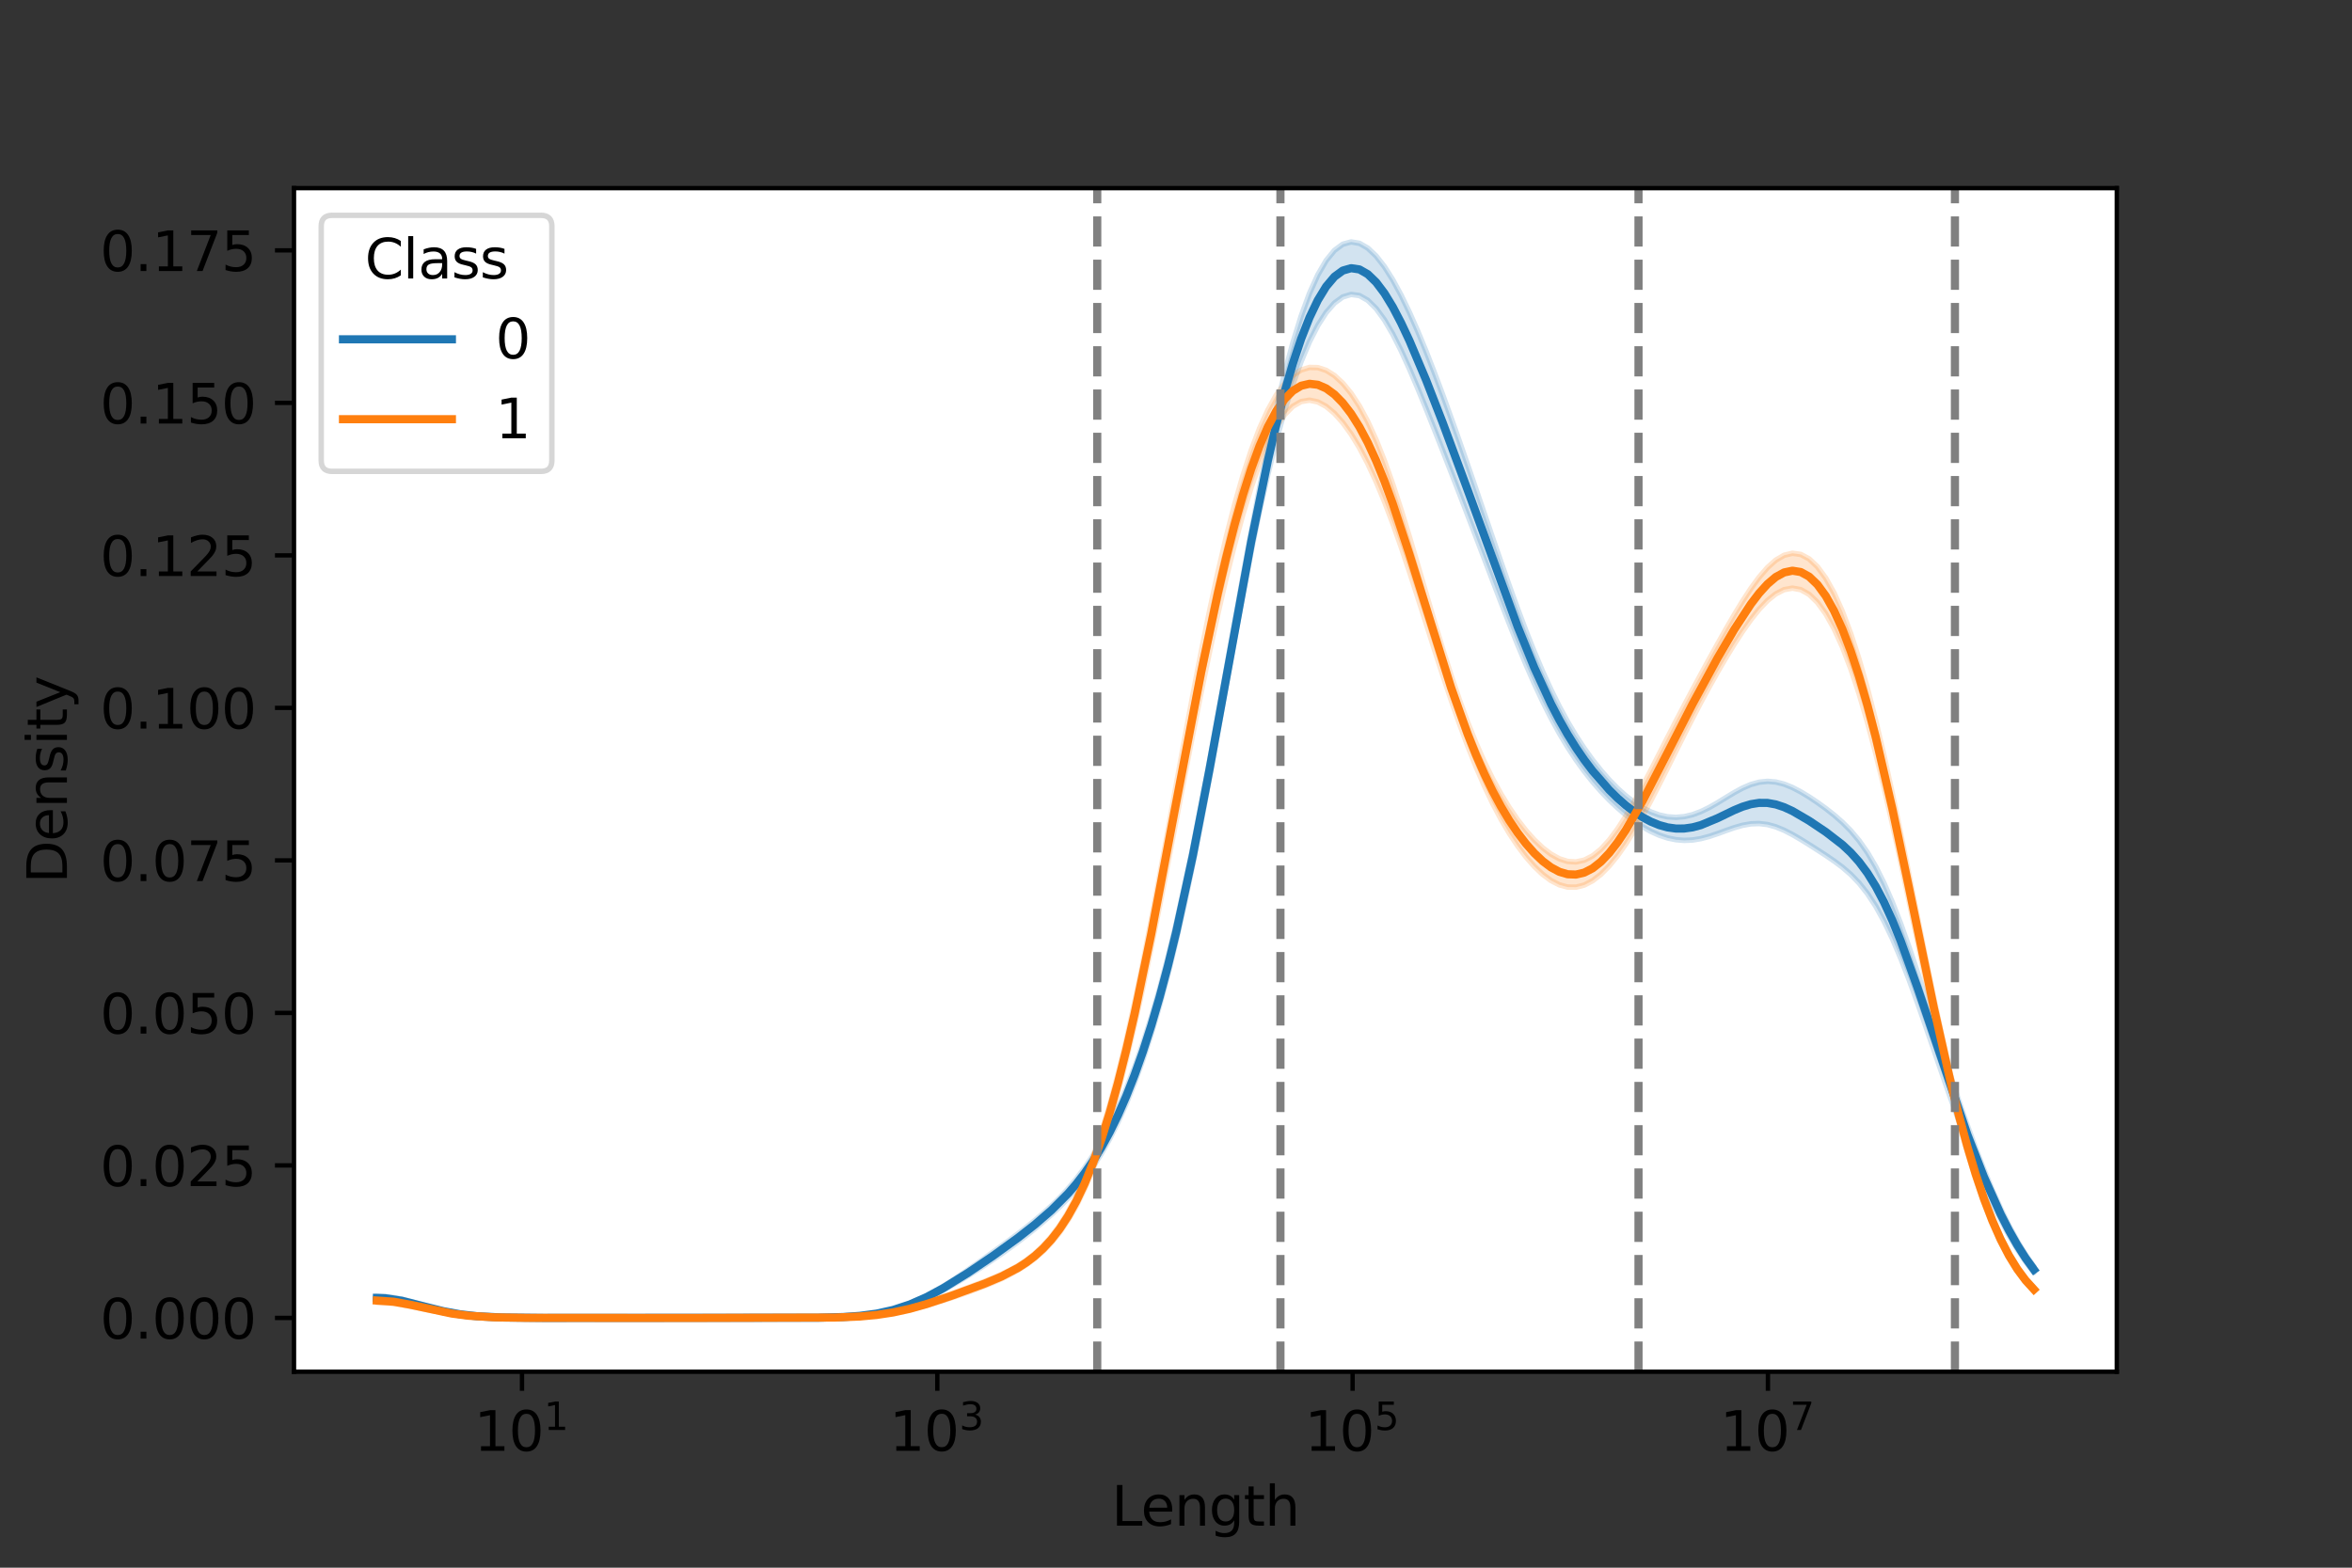 <?xml version="1.0" encoding="utf-8" standalone="no"?>
<!DOCTYPE svg PUBLIC "-//W3C//DTD SVG 1.1//EN"
  "http://www.w3.org/Graphics/SVG/1.1/DTD/svg11.dtd">
<svg xmlns:xlink="http://www.w3.org/1999/xlink" width="432pt" height="288pt" viewBox="0 0 432 288" xmlns="http://www.w3.org/2000/svg" version="1.1">
 <rect x="0" y="0" width="432" height="288" fill="#333333" stroke="none"/>
 <defs>
  <style type="text/css">*{stroke-linejoin: round; stroke-linecap: butt}</style>
 </defs>
 <g id="figure_1">
  <g id="patch_1">
   <path d="M 0 288 
L 432 288 
L 432 0 
L 0 0 
L 0 288 
z
" style="fill: none"/>
  </g>
  <g id="axes_1">
   <g id="patch_2">
    <path d="M 54 252 
L 388.8 252 
L 388.8 34.56 
L 54 34.56 
z
" style="fill: #ffffff"/>
   </g>
   <g id="PolyCollection_1">
    <defs>
     <path id="m20de326172" d="M 69.218 -49.92 
L 69.218 -49.195 
L 70.748 -49.14 
L 72.277 -48.977 
L 73.807 -48.724 
L 75.336 -48.405 
L 76.866 -48.046 
L 78.395 -47.676 
L 79.924 -47.32 
L 81.454 -46.996 
L 82.983 -46.716 
L 84.513 -46.486 
L 86.042 -46.304 
L 87.572 -46.168 
L 89.101 -46.069 
L 90.631 -46.001 
L 92.16 -45.955 
L 93.69 -45.926 
L 95.219 -45.908 
L 96.749 -45.897 
L 98.278 -45.891 
L 99.807 -45.887 
L 101.337 -45.885 
L 102.866 -45.884 
L 104.396 -45.884 
L 105.925 -45.884 
L 107.455 -45.884 
L 108.984 -45.884 
L 110.514 -45.884 
L 112.043 -45.884 
L 113.573 -45.884 
L 115.102 -45.884 
L 116.632 -45.884 
L 118.161 -45.884 
L 119.691 -45.884 
L 121.22 -45.884 
L 122.749 -45.884 
L 124.279 -45.884 
L 125.808 -45.884 
L 127.338 -45.884 
L 128.867 -45.884 
L 130.397 -45.884 
L 131.926 -45.884 
L 133.456 -45.884 
L 134.985 -45.884 
L 136.515 -45.884 
L 138.044 -45.884 
L 139.574 -45.884 
L 141.103 -45.884 
L 142.633 -45.885 
L 144.162 -45.887 
L 145.691 -45.889 
L 147.221 -45.894 
L 148.75 -45.902 
L 150.28 -45.916 
L 151.809 -45.939 
L 153.339 -45.975 
L 154.868 -46.03 
L 156.398 -46.111 
L 157.927 -46.226 
L 159.457 -46.386 
L 160.986 -46.6 
L 162.516 -46.877 
L 164.045 -47.228 
L 165.575 -47.657 
L 167.104 -48.169 
L 168.633 -48.761 
L 170.163 -49.43 
L 171.692 -50.168 
L 173.222 -50.966 
L 174.751 -51.814 
L 176.281 -52.704 
L 177.81 -53.629 
L 179.34 -54.587 
L 180.869 -55.576 
L 182.399 -56.596 
L 183.928 -57.649 
L 185.458 -58.738 
L 186.987 -59.865 
L 188.516 -61.033 
L 190.046 -62.249 
L 191.575 -63.52 
L 193.105 -64.864 
L 194.634 -66.301 
L 196.164 -67.862 
L 197.693 -69.58 
L 199.223 -71.492 
L 200.752 -73.637 
L 202.282 -76.052 
L 203.811 -78.774 
L 205.341 -81.833 
L 206.87 -85.261 
L 208.4 -89.088 
L 209.929 -93.342 
L 211.458 -98.055 
L 212.988 -103.256 
L 214.517 -108.97 
L 216.047 -115.214 
L 217.576 -121.989 
L 219.106 -129.273 
L 220.635 -137.018 
L 222.165 -145.146 
L 223.694 -153.545 
L 225.224 -162.07 
L 226.753 -170.55 
L 228.283 -178.803 
L 229.812 -186.67 
L 231.342 -194.033 
L 232.871 -200.818 
L 234.4 -206.98 
L 235.93 -212.5 
L 237.459 -217.375 
L 238.989 -221.611 
L 240.518 -225.22 
L 242.048 -228.21 
L 243.577 -230.584 
L 245.107 -232.335 
L 246.636 -233.448 
L 248.166 -233.908 
L 249.695 -233.702 
L 251.225 -232.833 
L 252.754 -231.326 
L 254.284 -229.231 
L 255.813 -226.623 
L 257.342 -223.594 
L 258.872 -220.243 
L 260.401 -216.662 
L 261.931 -212.928 
L 263.46 -209.1 
L 264.99 -205.215 
L 266.519 -201.295 
L 268.049 -197.346 
L 269.578 -193.371 
L 271.108 -189.372 
L 272.637 -185.356 
L 274.167 -181.339 
L 275.696 -177.348 
L 277.225 -173.42 
L 278.755 -169.594 
L 280.284 -165.916 
L 281.814 -162.424 
L 283.343 -159.149 
L 284.873 -156.11 
L 286.402 -153.314 
L 287.932 -150.758 
L 289.461 -148.43 
L 290.991 -146.311 
L 292.52 -144.384 
L 294.05 -142.63 
L 295.579 -141.035 
L 297.109 -139.589 
L 298.638 -138.286 
L 300.167 -137.126 
L 301.697 -136.113 
L 303.226 -135.256 
L 304.756 -134.567 
L 306.285 -134.057 
L 307.815 -133.736 
L 309.344 -133.611 
L 310.874 -133.681 
L 312.403 -133.932 
L 313.933 -134.336 
L 315.462 -134.848 
L 316.992 -135.408 
L 318.521 -135.943 
L 320.051 -136.379 
L 321.58 -136.65 
L 323.109 -136.706 
L 324.639 -136.522 
L 326.168 -136.102 
L 327.698 -135.473 
L 329.227 -134.684 
L 330.757 -133.79 
L 332.286 -132.839 
L 333.816 -131.863 
L 335.345 -130.867 
L 336.875 -129.824 
L 338.404 -128.68 
L 339.934 -127.359 
L 341.463 -125.775 
L 342.993 -123.851 
L 344.522 -121.525 
L 346.051 -118.764 
L 347.581 -115.569 
L 349.11 -111.973 
L 350.64 -108.039 
L 352.169 -103.847 
L 353.699 -99.486 
L 355.228 -95.046 
L 356.758 -90.606 
L 358.287 -86.237 
L 359.817 -81.994 
L 361.346 -77.921 
L 362.876 -74.053 
L 364.405 -70.416 
L 365.934 -67.029 
L 367.464 -63.906 
L 368.993 -61.059 
L 370.523 -58.491 
L 372.052 -56.206 
L 373.582 -54.203 
L 373.582 -55.307 
L 373.582 -55.307 
L 372.052 -57.523 
L 370.523 -60.044 
L 368.993 -62.868 
L 367.464 -65.992 
L 365.934 -69.407 
L 364.405 -73.1 
L 362.876 -77.056 
L 361.346 -81.256 
L 359.817 -85.674 
L 358.287 -90.277 
L 356.758 -95.021 
L 355.228 -99.845 
L 353.699 -104.675 
L 352.169 -109.423 
L 350.64 -113.991 
L 349.11 -118.286 
L 347.581 -122.221 
L 346.051 -125.733 
L 344.522 -128.789 
L 342.993 -131.39 
L 341.463 -133.571 
L 339.934 -135.393 
L 338.404 -136.934 
L 336.875 -138.271 
L 335.345 -139.471 
L 333.816 -140.575 
L 332.286 -141.6 
L 330.757 -142.53 
L 329.227 -143.328 
L 327.698 -143.947 
L 326.168 -144.337 
L 324.639 -144.461 
L 323.109 -144.303 
L 321.58 -143.876 
L 320.051 -143.217 
L 318.521 -142.388 
L 316.992 -141.464 
L 315.462 -140.526 
L 313.933 -139.651 
L 312.403 -138.903 
L 310.874 -138.332 
L 309.344 -137.972 
L 307.815 -137.841 
L 306.285 -137.943 
L 304.756 -138.278 
L 303.226 -138.838 
L 301.697 -139.614 
L 300.167 -140.597 
L 298.638 -141.779 
L 297.109 -143.152 
L 295.579 -144.709 
L 294.05 -146.449 
L 292.52 -148.374 
L 290.991 -150.496 
L 289.461 -152.829 
L 287.932 -155.392 
L 286.402 -158.206 
L 284.873 -161.283 
L 283.343 -164.627 
L 281.814 -168.231 
L 280.284 -172.077 
L 278.755 -176.132 
L 277.225 -180.357 
L 275.696 -184.71 
L 274.167 -189.144 
L 272.637 -193.617 
L 271.108 -198.093 
L 269.578 -202.541 
L 268.049 -206.933 
L 266.519 -211.246 
L 264.99 -215.456 
L 263.46 -219.534 
L 261.931 -223.447 
L 260.401 -227.156 
L 258.872 -230.617 
L 257.342 -233.781 
L 255.813 -236.597 
L 254.284 -239.012 
L 252.754 -240.973 
L 251.225 -242.422 
L 249.695 -243.302 
L 248.166 -243.556 
L 246.636 -243.138 
L 245.107 -242.007 
L 243.577 -240.135 
L 242.048 -237.504 
L 240.518 -234.102 
L 238.989 -229.929 
L 237.459 -224.991 
L 235.93 -219.311 
L 234.4 -212.929 
L 232.871 -205.911 
L 231.342 -198.348 
L 229.812 -190.355 
L 228.283 -182.065 
L 226.753 -173.605 
L 225.224 -165.087 
L 223.694 -156.612 
L 222.165 -148.286 
L 220.635 -140.217 
L 219.106 -132.502 
L 217.576 -125.223 
L 216.047 -118.431 
L 214.517 -112.153 
L 212.988 -106.39 
L 211.458 -101.123 
L 209.929 -96.323 
L 208.4 -91.96 
L 206.87 -88.003 
L 205.341 -84.427 
L 203.811 -81.208 
L 202.282 -78.325 
L 200.752 -75.753 
L 199.223 -73.464 
L 197.693 -71.425 
L 196.164 -69.6 
L 194.634 -67.954 
L 193.105 -66.453 
L 191.575 -65.066 
L 190.046 -63.769 
L 188.516 -62.539 
L 186.987 -61.358 
L 185.458 -60.212 
L 183.928 -59.088 
L 182.399 -57.978 
L 180.869 -56.88 
L 179.34 -55.793 
L 177.81 -54.722 
L 176.281 -53.675 
L 174.751 -52.663 
L 173.222 -51.698 
L 171.692 -50.792 
L 170.163 -49.958 
L 168.633 -49.204 
L 167.104 -48.536 
L 165.575 -47.958 
L 164.045 -47.469 
L 162.516 -47.066 
L 160.986 -46.744 
L 159.457 -46.493 
L 157.927 -46.304 
L 156.398 -46.165 
L 154.868 -46.067 
L 153.339 -45.999 
L 151.809 -45.954 
L 150.28 -45.926 
L 148.75 -45.908 
L 147.221 -45.897 
L 145.691 -45.891 
L 144.162 -45.887 
L 142.633 -45.886 
L 141.103 -45.885 
L 139.574 -45.884 
L 138.044 -45.884 
L 136.515 -45.884 
L 134.985 -45.884 
L 133.456 -45.884 
L 131.926 -45.884 
L 130.397 -45.884 
L 128.867 -45.884 
L 127.338 -45.884 
L 125.808 -45.884 
L 124.279 -45.884 
L 122.749 -45.884 
L 121.22 -45.884 
L 119.691 -45.884 
L 118.161 -45.884 
L 116.632 -45.884 
L 115.102 -45.884 
L 113.573 -45.884 
L 112.043 -45.884 
L 110.514 -45.884 
L 108.984 -45.884 
L 107.455 -45.884 
L 105.925 -45.884 
L 104.396 -45.884 
L 102.866 -45.885 
L 101.337 -45.886 
L 99.807 -45.888 
L 98.278 -45.892 
L 96.749 -45.9 
L 95.219 -45.913 
L 93.69 -45.935 
L 92.16 -45.971 
L 90.631 -46.026 
L 89.101 -46.11 
L 87.572 -46.23 
L 86.042 -46.396 
L 84.513 -46.617 
L 82.983 -46.898 
L 81.454 -47.239 
L 79.924 -47.634 
L 78.395 -48.068 
L 76.866 -48.519 
L 75.336 -48.956 
L 73.807 -49.346 
L 72.277 -49.654 
L 70.748 -49.852 
L 69.218 -49.92 
z
" style="stroke: #1f77b4; stroke-opacity: 0.2"/>
    </defs>
    <g clip-path="url(#p9c1ae825ca)">
     <use xlink:href="#m20de326172" x="0" y="288" style="fill: #1f77b4; fill-opacity: 0.2; stroke: #1f77b4; stroke-opacity: 0.2"/>
    </g>
   </g>
   <g id="PolyCollection_2">
    <defs>
     <path id="m54b05ccab4" d="M 69.218 -49.453 
L 69.218 -48.7 
L 70.748 -48.652 
L 72.277 -48.514 
L 73.807 -48.299 
L 75.336 -48.027 
L 76.866 -47.722 
L 78.395 -47.408 
L 79.924 -47.105 
L 81.454 -46.829 
L 82.983 -46.591 
L 84.513 -46.395 
L 86.042 -46.241 
L 87.572 -46.125 
L 89.101 -46.041 
L 90.631 -45.983 
L 92.16 -45.944 
L 93.69 -45.919 
L 95.219 -45.904 
L 96.749 -45.895 
L 98.278 -45.89 
L 99.807 -45.887 
L 101.337 -45.885 
L 102.866 -45.884 
L 104.396 -45.884 
L 105.925 -45.884 
L 107.455 -45.884 
L 108.984 -45.884 
L 110.514 -45.884 
L 112.043 -45.884 
L 113.573 -45.884 
L 115.102 -45.884 
L 116.632 -45.884 
L 118.161 -45.884 
L 119.691 -45.884 
L 121.22 -45.884 
L 122.749 -45.884 
L 124.279 -45.884 
L 125.808 -45.884 
L 127.338 -45.884 
L 128.867 -45.884 
L 130.397 -45.884 
L 131.926 -45.884 
L 133.456 -45.884 
L 134.985 -45.884 
L 136.515 -45.884 
L 138.044 -45.884 
L 139.574 -45.884 
L 141.103 -45.884 
L 142.633 -45.885 
L 144.162 -45.886 
L 145.691 -45.887 
L 147.221 -45.89 
L 148.75 -45.896 
L 150.28 -45.905 
L 151.809 -45.921 
L 153.339 -45.945 
L 154.868 -45.982 
L 156.398 -46.036 
L 157.927 -46.114 
L 159.457 -46.221 
L 160.986 -46.364 
L 162.516 -46.548 
L 164.045 -46.778 
L 165.575 -47.056 
L 167.104 -47.383 
L 168.633 -47.754 
L 170.163 -48.165 
L 171.692 -48.611 
L 173.222 -49.084 
L 174.751 -49.578 
L 176.281 -50.091 
L 177.81 -50.621 
L 179.34 -51.174 
L 180.869 -51.757 
L 182.399 -52.382 
L 183.928 -53.063 
L 185.458 -53.819 
L 186.987 -54.672 
L 188.516 -55.648 
L 190.046 -56.779 
L 191.575 -58.108 
L 193.105 -59.684 
L 194.634 -61.562 
L 196.164 -63.798 
L 197.693 -66.447 
L 199.223 -69.562 
L 200.752 -73.189 
L 202.282 -77.364 
L 203.811 -82.109 
L 205.341 -87.432 
L 206.87 -93.322 
L 208.4 -99.746 
L 209.929 -106.653 
L 211.458 -113.97 
L 212.988 -121.608 
L 214.517 -129.466 
L 216.047 -137.434 
L 217.576 -145.402 
L 219.106 -153.262 
L 220.635 -160.918 
L 222.165 -168.282 
L 223.694 -175.281 
L 225.224 -181.854 
L 226.753 -187.945 
L 228.283 -193.505 
L 229.812 -198.487 
L 231.342 -202.846 
L 232.871 -206.538 
L 234.4 -209.529 
L 235.93 -211.801 
L 237.459 -213.358 
L 238.989 -214.235 
L 240.518 -214.483 
L 242.048 -214.167 
L 243.577 -213.344 
L 245.107 -212.064 
L 246.636 -210.359 
L 248.166 -208.249 
L 249.695 -205.741 
L 251.225 -202.838 
L 252.754 -199.547 
L 254.284 -195.882 
L 255.813 -191.871 
L 257.342 -187.56 
L 258.872 -183.01 
L 260.401 -178.296 
L 261.931 -173.503 
L 263.46 -168.713 
L 264.99 -164.004 
L 266.519 -159.443 
L 268.049 -155.085 
L 269.578 -150.975 
L 271.108 -147.145 
L 272.637 -143.619 
L 274.167 -140.408 
L 275.696 -137.508 
L 277.225 -134.911 
L 278.755 -132.603 
L 280.284 -130.575 
L 281.814 -128.828 
L 283.343 -127.375 
L 284.873 -126.239 
L 286.402 -125.448 
L 287.932 -125.033 
L 289.461 -125.016 
L 290.991 -125.407 
L 292.52 -126.203 
L 294.05 -127.389 
L 295.579 -128.938 
L 297.109 -130.822 
L 298.638 -133.004 
L 300.167 -135.448 
L 301.697 -138.111 
L 303.226 -140.948 
L 304.756 -143.91 
L 306.285 -146.947 
L 307.815 -150.013 
L 309.344 -153.062 
L 310.874 -156.06 
L 312.403 -158.982 
L 313.933 -161.811 
L 315.462 -164.538 
L 316.992 -167.157 
L 318.521 -169.652 
L 320.051 -172 
L 321.58 -174.159 
L 323.109 -176.072 
L 324.639 -177.676 
L 326.168 -178.9 
L 327.698 -179.679 
L 329.227 -179.953 
L 330.757 -179.675 
L 332.286 -178.81 
L 333.816 -177.335 
L 335.345 -175.236 
L 336.875 -172.507 
L 338.404 -169.148 
L 339.934 -165.162 
L 341.463 -160.558 
L 342.993 -155.358 
L 344.522 -149.599 
L 346.051 -143.338 
L 347.581 -136.656 
L 349.11 -129.653 
L 350.64 -122.449 
L 352.169 -115.173 
L 353.699 -107.954 
L 355.228 -100.914 
L 356.758 -94.159 
L 358.287 -87.777 
L 359.817 -81.836 
L 361.346 -76.381 
L 362.876 -71.441 
L 364.405 -67.027 
L 365.934 -63.14 
L 367.464 -59.766 
L 368.993 -56.884 
L 370.523 -54.462 
L 372.052 -52.462 
L 373.582 -50.841 
L 373.582 -51.389 
L 373.582 -51.389 
L 372.052 -53.121 
L 370.523 -55.243 
L 368.993 -57.801 
L 367.464 -60.838 
L 365.934 -64.394 
L 364.405 -68.497 
L 362.876 -73.169 
L 361.346 -78.413 
L 359.817 -84.218 
L 358.287 -90.547 
L 356.758 -97.344 
L 355.228 -104.528 
L 353.699 -111.996 
L 352.169 -119.626 
L 350.64 -127.287 
L 349.11 -134.84 
L 347.581 -142.152 
L 346.051 -149.102 
L 344.522 -155.589 
L 342.993 -161.532 
L 341.463 -166.875 
L 339.934 -171.585 
L 338.404 -175.643 
L 336.875 -179.043 
L 335.345 -181.787 
L 333.816 -183.88 
L 332.286 -185.33 
L 330.757 -186.15 
L 329.227 -186.362 
L 327.698 -185.996 
L 326.168 -185.099 
L 324.639 -183.732 
L 323.109 -181.964 
L 321.58 -179.872 
L 320.051 -177.532 
L 318.521 -175.015 
L 316.992 -172.377 
L 315.462 -169.663 
L 313.933 -166.902 
L 312.403 -164.104 
L 310.874 -161.27 
L 309.344 -158.392 
L 307.815 -155.465 
L 306.285 -152.493 
L 304.756 -149.491 
L 303.226 -146.493 
L 301.697 -143.55 
L 300.167 -140.723 
L 298.638 -138.083 
L 297.109 -135.703 
L 295.579 -133.654 
L 294.05 -131.994 
L 292.52 -130.764 
L 290.991 -129.984 
L 289.461 -129.652 
L 287.932 -129.748 
L 286.402 -130.238 
L 284.873 -131.084 
L 283.343 -132.248 
L 281.814 -133.698 
L 280.284 -135.412 
L 278.755 -137.382 
L 277.225 -139.612 
L 275.696 -142.113 
L 274.167 -144.906 
L 272.637 -148.016 
L 271.108 -151.465 
L 269.578 -155.27 
L 268.049 -159.434 
L 266.519 -163.939 
L 264.99 -168.746 
L 263.46 -173.786 
L 261.931 -178.973 
L 260.401 -184.204 
L 258.872 -189.367 
L 257.342 -194.347 
L 255.813 -199.034 
L 254.284 -203.336 
L 252.754 -207.184 
L 251.225 -210.538 
L 249.695 -213.384 
L 248.166 -215.731 
L 246.636 -217.599 
L 245.107 -219.007 
L 243.577 -219.964 
L 242.048 -220.467 
L 240.518 -220.5 
L 238.989 -220.037 
L 237.459 -219.051 
L 235.93 -217.511 
L 234.4 -215.389 
L 232.871 -212.654 
L 231.342 -209.282 
L 229.812 -205.259 
L 228.283 -200.582 
L 226.753 -195.262 
L 225.224 -189.325 
L 223.694 -182.807 
L 222.165 -175.758 
L 220.635 -168.245 
L 219.106 -160.347 
L 217.576 -152.165 
L 216.047 -143.809 
L 214.517 -135.403 
L 212.988 -127.077 
L 211.458 -118.959 
L 209.929 -111.168 
L 208.4 -103.806 
L 206.87 -96.957 
L 205.341 -90.679 
L 203.811 -85.004 
L 202.282 -79.941 
L 200.752 -75.479 
L 199.223 -71.589 
L 197.693 -68.232 
L 196.164 -65.36 
L 194.634 -62.922 
L 193.105 -60.865 
L 191.575 -59.141 
L 190.046 -57.7 
L 188.516 -56.498 
L 186.987 -55.493 
L 185.458 -54.64 
L 183.928 -53.9 
L 182.399 -53.238 
L 180.869 -52.624 
L 179.34 -52.038 
L 177.81 -51.463 
L 176.281 -50.891 
L 174.751 -50.322 
L 173.222 -49.757 
L 171.692 -49.206 
L 170.163 -48.679 
L 168.633 -48.185 
L 167.104 -47.736 
L 165.575 -47.34 
L 164.045 -46.999 
L 162.516 -46.716 
L 160.986 -46.489 
L 159.457 -46.311 
L 157.927 -46.177 
L 156.398 -46.079 
L 154.868 -46.01 
L 153.339 -45.963 
L 151.809 -45.932 
L 150.28 -45.912 
L 148.75 -45.9 
L 147.221 -45.893 
L 145.691 -45.889 
L 144.162 -45.886 
L 142.633 -45.885 
L 141.103 -45.884 
L 139.574 -45.884 
L 138.044 -45.884 
L 136.515 -45.884 
L 134.985 -45.884 
L 133.456 -45.884 
L 131.926 -45.884 
L 130.397 -45.884 
L 128.867 -45.884 
L 127.338 -45.884 
L 125.808 -45.884 
L 124.279 -45.884 
L 122.749 -45.884 
L 121.22 -45.884 
L 119.691 -45.884 
L 118.161 -45.884 
L 116.632 -45.884 
L 115.102 -45.884 
L 113.573 -45.884 
L 112.043 -45.884 
L 110.514 -45.884 
L 108.984 -45.884 
L 107.455 -45.884 
L 105.925 -45.884 
L 104.396 -45.884 
L 102.866 -45.885 
L 101.337 -45.886 
L 99.807 -45.888 
L 98.278 -45.891 
L 96.749 -45.898 
L 95.219 -45.909 
L 93.69 -45.929 
L 92.16 -45.961 
L 90.631 -46.01 
L 89.101 -46.084 
L 87.572 -46.19 
L 86.042 -46.337 
L 84.513 -46.532 
L 82.983 -46.78 
L 81.454 -47.082 
L 79.924 -47.431 
L 78.395 -47.815 
L 76.866 -48.214 
L 75.336 -48.6 
L 73.807 -48.945 
L 72.277 -49.217 
L 70.748 -49.392 
L 69.218 -49.453 
z
" style="stroke: #ff7f0e; stroke-opacity: 0.2"/>
    </defs>
    <g clip-path="url(#p9c1ae825ca)">
     <use xlink:href="#m54b05ccab4" x="0" y="288" style="fill: #ff7f0e; fill-opacity: 0.2; stroke: #ff7f0e; stroke-opacity: 0.2"/>
    </g>
   </g>
   <g id="matplotlib.axis_1">
    <g id="xtick_1">
     <g id="line2d_1">
      <defs>
       <path id="m7dd15efa97" d="M 0 0 
L 0 3.5 
" style="stroke: #000000; stroke-width: 0.8"/>
      </defs>
      <g>
       <use xlink:href="#m7dd15efa97" x="95.877" y="252" style="stroke: #000000; stroke-width: 0.8"/>
      </g>
     </g>
     <g id="text_1">
      <!-- $\mathdefault{10^{1}}$ -->
      <g transform="translate(87.077 266.598)scale(0.1 -0.1)">
       <defs>
        <path id="DejaVuSans-31" d="M 794 531 
L 1825 531 
L 1825 4091 
L 703 3866 
L 703 4441 
L 1819 4666 
L 2450 4666 
L 2450 531 
L 3481 531 
L 3481 0 
L 794 0 
L 794 531 
z
" transform="scale(0.016)"/>
        <path id="DejaVuSans-30" d="M 2034 4250 
Q 1547 4250 1301 3770 
Q 1056 3291 1056 2328 
Q 1056 1369 1301 889 
Q 1547 409 2034 409 
Q 2525 409 2770 889 
Q 3016 1369 3016 2328 
Q 3016 3291 2770 3770 
Q 2525 4250 2034 4250 
z
M 2034 4750 
Q 2819 4750 3233 4129 
Q 3647 3509 3647 2328 
Q 3647 1150 3233 529 
Q 2819 -91 2034 -91 
Q 1250 -91 836 529 
Q 422 1150 422 2328 
Q 422 3509 836 4129 
Q 1250 4750 2034 4750 
z
" transform="scale(0.016)"/>
       </defs>
       <use xlink:href="#DejaVuSans-31" transform="translate(0 0.684)"/>
       <use xlink:href="#DejaVuSans-30" transform="translate(63.623 0.684)"/>
       <use xlink:href="#DejaVuSans-31" transform="translate(128.203 38.966)scale(0.7)"/>
      </g>
     </g>
    </g>
    <g id="xtick_2">
     <g id="line2d_2">
      <g>
       <use xlink:href="#m7dd15efa97" x="172.158" y="252" style="stroke: #000000; stroke-width: 0.8"/>
      </g>
     </g>
     <g id="text_2">
      <!-- $\mathdefault{10^{3}}$ -->
      <g transform="translate(163.358 266.598)scale(0.1 -0.1)">
       <defs>
        <path id="DejaVuSans-33" d="M 2597 2516 
Q 3050 2419 3304 2112 
Q 3559 1806 3559 1356 
Q 3559 666 3084 287 
Q 2609 -91 1734 -91 
Q 1441 -91 1130 -33 
Q 819 25 488 141 
L 488 750 
Q 750 597 1062 519 
Q 1375 441 1716 441 
Q 2309 441 2620 675 
Q 2931 909 2931 1356 
Q 2931 1769 2642 2001 
Q 2353 2234 1838 2234 
L 1294 2234 
L 1294 2753 
L 1863 2753 
Q 2328 2753 2575 2939 
Q 2822 3125 2822 3475 
Q 2822 3834 2567 4026 
Q 2313 4219 1838 4219 
Q 1578 4219 1281 4162 
Q 984 4106 628 3988 
L 628 4550 
Q 988 4650 1302 4700 
Q 1616 4750 1894 4750 
Q 2613 4750 3031 4423 
Q 3450 4097 3450 3541 
Q 3450 3153 3228 2886 
Q 3006 2619 2597 2516 
z
" transform="scale(0.016)"/>
       </defs>
       <use xlink:href="#DejaVuSans-31" transform="translate(0 0.766)"/>
       <use xlink:href="#DejaVuSans-30" transform="translate(63.623 0.766)"/>
       <use xlink:href="#DejaVuSans-33" transform="translate(128.203 39.047)scale(0.7)"/>
      </g>
     </g>
    </g>
    <g id="xtick_3">
     <g id="line2d_3">
      <g>
       <use xlink:href="#m7dd15efa97" x="248.439" y="252" style="stroke: #000000; stroke-width: 0.8"/>
      </g>
     </g>
     <g id="text_3">
      <!-- $\mathdefault{10^{5}}$ -->
      <g transform="translate(239.639 266.598)scale(0.1 -0.1)">
       <defs>
        <path id="DejaVuSans-35" d="M 691 4666 
L 3169 4666 
L 3169 4134 
L 1269 4134 
L 1269 2991 
Q 1406 3038 1543 3061 
Q 1681 3084 1819 3084 
Q 2600 3084 3056 2656 
Q 3513 2228 3513 1497 
Q 3513 744 3044 326 
Q 2575 -91 1722 -91 
Q 1428 -91 1123 -41 
Q 819 9 494 109 
L 494 744 
Q 775 591 1075 516 
Q 1375 441 1709 441 
Q 2250 441 2565 725 
Q 2881 1009 2881 1497 
Q 2881 1984 2565 2268 
Q 2250 2553 1709 2553 
Q 1456 2553 1204 2497 
Q 953 2441 691 2322 
L 691 4666 
z
" transform="scale(0.016)"/>
       </defs>
       <use xlink:href="#DejaVuSans-31" transform="translate(0 0.684)"/>
       <use xlink:href="#DejaVuSans-30" transform="translate(63.623 0.684)"/>
       <use xlink:href="#DejaVuSans-35" transform="translate(128.203 38.966)scale(0.7)"/>
      </g>
     </g>
    </g>
    <g id="xtick_4">
     <g id="line2d_4">
      <g>
       <use xlink:href="#m7dd15efa97" x="324.72" y="252" style="stroke: #000000; stroke-width: 0.8"/>
      </g>
     </g>
     <g id="text_4">
      <!-- $\mathdefault{10^{7}}$ -->
      <g transform="translate(315.92 266.598)scale(0.1 -0.1)">
       <defs>
        <path id="DejaVuSans-37" d="M 525 4666 
L 3525 4666 
L 3525 4397 
L 1831 0 
L 1172 0 
L 2766 4134 
L 525 4134 
L 525 4666 
z
" transform="scale(0.016)"/>
       </defs>
       <use xlink:href="#DejaVuSans-31" transform="translate(0 0.684)"/>
       <use xlink:href="#DejaVuSans-30" transform="translate(63.623 0.684)"/>
       <use xlink:href="#DejaVuSans-37" transform="translate(128.203 38.966)scale(0.7)"/>
      </g>
     </g>
    </g>
    <g id="text_5">
     <!-- Length -->
     <g transform="translate(204.153 280.277)scale(0.1 -0.1)">
      <defs>
       <path id="DejaVuSans-4c" d="M 628 4666 
L 1259 4666 
L 1259 531 
L 3531 531 
L 3531 0 
L 628 0 
L 628 4666 
z
" transform="scale(0.016)"/>
       <path id="DejaVuSans-65" d="M 3597 1894 
L 3597 1613 
L 953 1613 
Q 991 1019 1311 708 
Q 1631 397 2203 397 
Q 2534 397 2845 478 
Q 3156 559 3463 722 
L 3463 178 
Q 3153 47 2828 -22 
Q 2503 -91 2169 -91 
Q 1331 -91 842 396 
Q 353 884 353 1716 
Q 353 2575 817 3079 
Q 1281 3584 2069 3584 
Q 2775 3584 3186 3129 
Q 3597 2675 3597 1894 
z
M 3022 2063 
Q 3016 2534 2758 2815 
Q 2500 3097 2075 3097 
Q 1594 3097 1305 2825 
Q 1016 2553 972 2059 
L 3022 2063 
z
" transform="scale(0.016)"/>
       <path id="DejaVuSans-6e" d="M 3513 2113 
L 3513 0 
L 2938 0 
L 2938 2094 
Q 2938 2591 2744 2837 
Q 2550 3084 2163 3084 
Q 1697 3084 1428 2787 
Q 1159 2491 1159 1978 
L 1159 0 
L 581 0 
L 581 3500 
L 1159 3500 
L 1159 2956 
Q 1366 3272 1645 3428 
Q 1925 3584 2291 3584 
Q 2894 3584 3203 3211 
Q 3513 2838 3513 2113 
z
" transform="scale(0.016)"/>
       <path id="DejaVuSans-67" d="M 2906 1791 
Q 2906 2416 2648 2759 
Q 2391 3103 1925 3103 
Q 1463 3103 1205 2759 
Q 947 2416 947 1791 
Q 947 1169 1205 825 
Q 1463 481 1925 481 
Q 2391 481 2648 825 
Q 2906 1169 2906 1791 
z
M 3481 434 
Q 3481 -459 3084 -895 
Q 2688 -1331 1869 -1331 
Q 1566 -1331 1297 -1286 
Q 1028 -1241 775 -1147 
L 775 -588 
Q 1028 -725 1275 -790 
Q 1522 -856 1778 -856 
Q 2344 -856 2625 -561 
Q 2906 -266 2906 331 
L 2906 616 
Q 2728 306 2450 153 
Q 2172 0 1784 0 
Q 1141 0 747 490 
Q 353 981 353 1791 
Q 353 2603 747 3093 
Q 1141 3584 1784 3584 
Q 2172 3584 2450 3431 
Q 2728 3278 2906 2969 
L 2906 3500 
L 3481 3500 
L 3481 434 
z
" transform="scale(0.016)"/>
       <path id="DejaVuSans-74" d="M 1172 4494 
L 1172 3500 
L 2356 3500 
L 2356 3053 
L 1172 3053 
L 1172 1153 
Q 1172 725 1289 603 
Q 1406 481 1766 481 
L 2356 481 
L 2356 0 
L 1766 0 
Q 1100 0 847 248 
Q 594 497 594 1153 
L 594 3053 
L 172 3053 
L 172 3500 
L 594 3500 
L 594 4494 
L 1172 4494 
z
" transform="scale(0.016)"/>
       <path id="DejaVuSans-68" d="M 3513 2113 
L 3513 0 
L 2938 0 
L 2938 2094 
Q 2938 2591 2744 2837 
Q 2550 3084 2163 3084 
Q 1697 3084 1428 2787 
Q 1159 2491 1159 1978 
L 1159 0 
L 581 0 
L 581 4863 
L 1159 4863 
L 1159 2956 
Q 1366 3272 1645 3428 
Q 1925 3584 2291 3584 
Q 2894 3584 3203 3211 
Q 3513 2838 3513 2113 
z
" transform="scale(0.016)"/>
      </defs>
      <use xlink:href="#DejaVuSans-4c"/>
      <use xlink:href="#DejaVuSans-65" x="53.963"/>
      <use xlink:href="#DejaVuSans-6e" x="115.486"/>
      <use xlink:href="#DejaVuSans-67" x="178.865"/>
      <use xlink:href="#DejaVuSans-74" x="242.342"/>
      <use xlink:href="#DejaVuSans-68" x="281.551"/>
     </g>
    </g>
   </g>
   <g id="matplotlib.axis_2">
    <g id="ytick_1">
     <g id="line2d_5">
      <defs>
       <path id="m4568def4dd" d="M 0 0 
L -3.5 0 
" style="stroke: #000000; stroke-width: 0.8"/>
      </defs>
      <g>
       <use xlink:href="#m4568def4dd" x="54" y="242.116" style="stroke: #000000; stroke-width: 0.8"/>
      </g>
     </g>
     <g id="text_6">
      <!-- 0.000 -->
      <g transform="translate(18.372 245.916)scale(0.1 -0.1)">
       <defs>
        <path id="DejaVuSans-2e" d="M 684 794 
L 1344 794 
L 1344 0 
L 684 0 
L 684 794 
z
" transform="scale(0.016)"/>
       </defs>
       <use xlink:href="#DejaVuSans-30"/>
       <use xlink:href="#DejaVuSans-2e" x="63.623"/>
       <use xlink:href="#DejaVuSans-30" x="95.41"/>
       <use xlink:href="#DejaVuSans-30" x="159.033"/>
       <use xlink:href="#DejaVuSans-30" x="222.656"/>
      </g>
     </g>
    </g>
    <g id="ytick_2">
     <g id="line2d_6">
      <g>
       <use xlink:href="#m4568def4dd" x="54" y="214.099" style="stroke: #000000; stroke-width: 0.8"/>
      </g>
     </g>
     <g id="text_7">
      <!-- 0.025 -->
      <g transform="translate(18.372 217.898)scale(0.1 -0.1)">
       <defs>
        <path id="DejaVuSans-32" d="M 1228 531 
L 3431 531 
L 3431 0 
L 469 0 
L 469 531 
Q 828 903 1448 1529 
Q 2069 2156 2228 2338 
Q 2531 2678 2651 2914 
Q 2772 3150 2772 3378 
Q 2772 3750 2511 3984 
Q 2250 4219 1831 4219 
Q 1534 4219 1204 4116 
Q 875 4013 500 3803 
L 500 4441 
Q 881 4594 1212 4672 
Q 1544 4750 1819 4750 
Q 2544 4750 2975 4387 
Q 3406 4025 3406 3419 
Q 3406 3131 3298 2873 
Q 3191 2616 2906 2266 
Q 2828 2175 2409 1742 
Q 1991 1309 1228 531 
z
" transform="scale(0.016)"/>
       </defs>
       <use xlink:href="#DejaVuSans-30"/>
       <use xlink:href="#DejaVuSans-2e" x="63.623"/>
       <use xlink:href="#DejaVuSans-30" x="95.41"/>
       <use xlink:href="#DejaVuSans-32" x="159.033"/>
       <use xlink:href="#DejaVuSans-35" x="222.656"/>
      </g>
     </g>
    </g>
    <g id="ytick_3">
     <g id="line2d_7">
      <g>
       <use xlink:href="#m4568def4dd" x="54" y="186.081" style="stroke: #000000; stroke-width: 0.8"/>
      </g>
     </g>
     <g id="text_8">
      <!-- 0.050 -->
      <g transform="translate(18.372 189.88)scale(0.1 -0.1)">
       <use xlink:href="#DejaVuSans-30"/>
       <use xlink:href="#DejaVuSans-2e" x="63.623"/>
       <use xlink:href="#DejaVuSans-30" x="95.41"/>
       <use xlink:href="#DejaVuSans-35" x="159.033"/>
       <use xlink:href="#DejaVuSans-30" x="222.656"/>
      </g>
     </g>
    </g>
    <g id="ytick_4">
     <g id="line2d_8">
      <g>
       <use xlink:href="#m4568def4dd" x="54" y="158.063" style="stroke: #000000; stroke-width: 0.8"/>
      </g>
     </g>
     <g id="text_9">
      <!-- 0.075 -->
      <g transform="translate(18.372 161.862)scale(0.1 -0.1)">
       <use xlink:href="#DejaVuSans-30"/>
       <use xlink:href="#DejaVuSans-2e" x="63.623"/>
       <use xlink:href="#DejaVuSans-30" x="95.41"/>
       <use xlink:href="#DejaVuSans-37" x="159.033"/>
       <use xlink:href="#DejaVuSans-35" x="222.656"/>
      </g>
     </g>
    </g>
    <g id="ytick_5">
     <g id="line2d_9">
      <g>
       <use xlink:href="#m4568def4dd" x="54" y="130.045" style="stroke: #000000; stroke-width: 0.8"/>
      </g>
     </g>
     <g id="text_10">
      <!-- 0.100 -->
      <g transform="translate(18.372 133.844)scale(0.1 -0.1)">
       <use xlink:href="#DejaVuSans-30"/>
       <use xlink:href="#DejaVuSans-2e" x="63.623"/>
       <use xlink:href="#DejaVuSans-31" x="95.41"/>
       <use xlink:href="#DejaVuSans-30" x="159.033"/>
       <use xlink:href="#DejaVuSans-30" x="222.656"/>
      </g>
     </g>
    </g>
    <g id="ytick_6">
     <g id="line2d_10">
      <g>
       <use xlink:href="#m4568def4dd" x="54" y="102.027" style="stroke: #000000; stroke-width: 0.8"/>
      </g>
     </g>
     <g id="text_11">
      <!-- 0.125 -->
      <g transform="translate(18.372 105.827)scale(0.1 -0.1)">
       <use xlink:href="#DejaVuSans-30"/>
       <use xlink:href="#DejaVuSans-2e" x="63.623"/>
       <use xlink:href="#DejaVuSans-31" x="95.41"/>
       <use xlink:href="#DejaVuSans-32" x="159.033"/>
       <use xlink:href="#DejaVuSans-35" x="222.656"/>
      </g>
     </g>
    </g>
    <g id="ytick_7">
     <g id="line2d_11">
      <g>
       <use xlink:href="#m4568def4dd" x="54" y="74.01" style="stroke: #000000; stroke-width: 0.8"/>
      </g>
     </g>
     <g id="text_12">
      <!-- 0.150 -->
      <g transform="translate(18.372 77.809)scale(0.1 -0.1)">
       <use xlink:href="#DejaVuSans-30"/>
       <use xlink:href="#DejaVuSans-2e" x="63.623"/>
       <use xlink:href="#DejaVuSans-31" x="95.41"/>
       <use xlink:href="#DejaVuSans-35" x="159.033"/>
       <use xlink:href="#DejaVuSans-30" x="222.656"/>
      </g>
     </g>
    </g>
    <g id="ytick_8">
     <g id="line2d_12">
      <g>
       <use xlink:href="#m4568def4dd" x="54" y="45.992" style="stroke: #000000; stroke-width: 0.8"/>
      </g>
     </g>
     <g id="text_13">
      <!-- 0.175 -->
      <g transform="translate(18.372 49.791)scale(0.1 -0.1)">
       <use xlink:href="#DejaVuSans-30"/>
       <use xlink:href="#DejaVuSans-2e" x="63.623"/>
       <use xlink:href="#DejaVuSans-31" x="95.41"/>
       <use xlink:href="#DejaVuSans-37" x="159.033"/>
       <use xlink:href="#DejaVuSans-35" x="222.656"/>
      </g>
     </g>
    </g>
    <g id="text_14">
     <!-- Density -->
     <g transform="translate(12.292 162.289)rotate(-90)scale(0.1 -0.1)">
      <defs>
       <path id="DejaVuSans-44" d="M 1259 4147 
L 1259 519 
L 2022 519 
Q 2988 519 3436 956 
Q 3884 1394 3884 2338 
Q 3884 3275 3436 3711 
Q 2988 4147 2022 4147 
L 1259 4147 
z
M 628 4666 
L 1925 4666 
Q 3281 4666 3915 4102 
Q 4550 3538 4550 2338 
Q 4550 1131 3912 565 
Q 3275 0 1925 0 
L 628 0 
L 628 4666 
z
" transform="scale(0.016)"/>
       <path id="DejaVuSans-73" d="M 2834 3397 
L 2834 2853 
Q 2591 2978 2328 3040 
Q 2066 3103 1784 3103 
Q 1356 3103 1142 2972 
Q 928 2841 928 2578 
Q 928 2378 1081 2264 
Q 1234 2150 1697 2047 
L 1894 2003 
Q 2506 1872 2764 1633 
Q 3022 1394 3022 966 
Q 3022 478 2636 193 
Q 2250 -91 1575 -91 
Q 1294 -91 989 -36 
Q 684 19 347 128 
L 347 722 
Q 666 556 975 473 
Q 1284 391 1588 391 
Q 1994 391 2212 530 
Q 2431 669 2431 922 
Q 2431 1156 2273 1281 
Q 2116 1406 1581 1522 
L 1381 1569 
Q 847 1681 609 1914 
Q 372 2147 372 2553 
Q 372 3047 722 3315 
Q 1072 3584 1716 3584 
Q 2034 3584 2315 3537 
Q 2597 3491 2834 3397 
z
" transform="scale(0.016)"/>
       <path id="DejaVuSans-69" d="M 603 3500 
L 1178 3500 
L 1178 0 
L 603 0 
L 603 3500 
z
M 603 4863 
L 1178 4863 
L 1178 4134 
L 603 4134 
L 603 4863 
z
" transform="scale(0.016)"/>
       <path id="DejaVuSans-79" d="M 2059 -325 
Q 1816 -950 1584 -1140 
Q 1353 -1331 966 -1331 
L 506 -1331 
L 506 -850 
L 844 -850 
Q 1081 -850 1212 -737 
Q 1344 -625 1503 -206 
L 1606 56 
L 191 3500 
L 800 3500 
L 1894 763 
L 2988 3500 
L 3597 3500 
L 2059 -325 
z
" transform="scale(0.016)"/>
      </defs>
      <use xlink:href="#DejaVuSans-44"/>
      <use xlink:href="#DejaVuSans-65" x="77.002"/>
      <use xlink:href="#DejaVuSans-6e" x="138.525"/>
      <use xlink:href="#DejaVuSans-73" x="201.904"/>
      <use xlink:href="#DejaVuSans-69" x="254.004"/>
      <use xlink:href="#DejaVuSans-74" x="281.787"/>
      <use xlink:href="#DejaVuSans-79" x="320.996"/>
     </g>
    </g>
   </g>
   <g id="line2d_13">
    <path d="M 69.218 238.442 
L 70.748 238.504 
L 73.807 238.965 
L 78.395 240.128 
L 81.454 240.883 
L 84.513 241.449 
L 87.572 241.801 
L 92.16 242.037 
L 99.807 242.112 
L 150.28 242.079 
L 154.868 241.952 
L 157.927 241.735 
L 160.986 241.328 
L 164.045 240.652 
L 167.104 239.648 
L 170.163 238.306 
L 173.222 236.668 
L 177.81 233.825 
L 182.399 230.713 
L 186.987 227.388 
L 190.046 224.991 
L 193.105 222.342 
L 196.164 219.269 
L 197.693 217.498 
L 199.223 215.522 
L 200.752 213.305 
L 202.282 210.811 
L 203.811 208.009 
L 205.341 204.87 
L 206.87 201.368 
L 208.4 197.476 
L 209.929 193.167 
L 211.458 188.411 
L 212.988 183.177 
L 214.517 177.438 
L 216.047 171.177 
L 219.106 157.112 
L 222.165 141.284 
L 229.812 99.487 
L 232.871 84.636 
L 234.4 78.045 
L 235.93 72.094 
L 237.459 66.817 
L 238.989 62.23 
L 240.518 58.339 
L 242.048 55.143 
L 243.577 52.64 
L 245.107 50.829 
L 246.636 49.707 
L 248.166 49.268 
L 249.695 49.498 
L 251.225 50.372 
L 252.754 51.85 
L 254.284 53.878 
L 255.813 56.39 
L 257.342 59.313 
L 258.872 62.57 
L 261.931 69.812 
L 264.99 77.664 
L 269.578 90.044 
L 278.755 115.137 
L 281.814 122.672 
L 284.873 129.304 
L 286.402 132.24 
L 287.932 134.925 
L 289.461 137.371 
L 290.991 139.597 
L 292.52 141.621 
L 295.579 145.128 
L 297.109 146.63 
L 298.638 147.968 
L 300.167 149.139 
L 301.697 150.137 
L 303.226 150.953 
L 304.756 151.577 
L 306.285 152 
L 307.815 152.212 
L 309.344 152.208 
L 310.874 151.993 
L 312.403 151.583 
L 315.462 150.313 
L 318.521 148.835 
L 320.051 148.202 
L 321.58 147.737 
L 323.109 147.495 
L 324.639 147.508 
L 326.168 147.781 
L 327.698 148.29 
L 329.227 148.994 
L 332.286 150.781 
L 335.345 152.831 
L 338.404 155.193 
L 339.934 156.624 
L 341.463 158.327 
L 342.993 160.38 
L 344.522 162.843 
L 346.051 165.752 
L 347.581 169.105 
L 349.11 172.87 
L 352.169 181.365 
L 361.346 208.411 
L 364.405 216.242 
L 367.464 223.051 
L 368.993 226.037 
L 370.523 228.733 
L 372.052 231.135 
L 373.582 233.245 
L 373.582 233.245 
" clip-path="url(#p9c1ae825ca)" style="fill: none; stroke: #1f77b4; stroke-width: 1.5; stroke-linecap: square"/>
   </g>
   <g id="line2d_14">
    <path d="M 69.218 238.924 
L 72.277 239.134 
L 75.336 239.686 
L 82.983 241.314 
L 86.042 241.711 
L 90.631 242.003 
L 96.749 242.104 
L 127.338 242.116 
L 153.339 242.046 
L 157.927 241.854 
L 160.986 241.574 
L 164.045 241.111 
L 167.104 240.441 
L 170.163 239.578 
L 174.751 238.05 
L 180.869 235.809 
L 183.928 234.518 
L 186.987 232.918 
L 188.516 231.927 
L 190.046 230.761 
L 191.575 229.376 
L 193.105 227.725 
L 194.634 225.758 
L 196.164 223.421 
L 197.693 220.66 
L 199.223 217.424 
L 200.752 213.666 
L 202.282 209.348 
L 203.811 204.444 
L 205.341 198.945 
L 206.87 192.86 
L 208.4 186.224 
L 211.458 171.535 
L 216.047 147.379 
L 220.635 123.419 
L 223.694 108.956 
L 225.224 102.411 
L 226.753 96.396 
L 228.283 90.957 
L 229.812 86.127 
L 231.342 81.936 
L 232.871 78.404 
L 234.4 75.541 
L 235.93 73.344 
L 237.459 71.796 
L 238.989 70.864 
L 240.518 70.508 
L 242.048 70.683 
L 243.577 71.346 
L 245.107 72.465 
L 246.636 74.021 
L 248.166 76.01 
L 249.695 78.438 
L 251.225 81.312 
L 252.754 84.634 
L 254.284 88.391 
L 255.813 92.547 
L 258.872 101.812 
L 266.519 126.309 
L 269.578 134.878 
L 271.108 138.695 
L 272.637 142.182 
L 274.167 145.343 
L 275.696 148.189 
L 277.225 150.739 
L 278.755 153.008 
L 280.284 155.007 
L 281.814 156.737 
L 283.343 158.189 
L 284.873 159.339 
L 286.402 160.157 
L 287.932 160.61 
L 289.461 160.666 
L 290.991 160.305 
L 292.52 159.516 
L 294.05 158.309 
L 295.579 156.704 
L 297.109 154.738 
L 298.638 152.457 
L 301.697 147.17 
L 306.285 138.28 
L 310.874 129.335 
L 315.462 120.899 
L 318.521 115.666 
L 321.58 110.985 
L 323.109 108.982 
L 324.639 107.296 
L 326.168 106 
L 327.698 105.163 
L 329.227 104.843 
L 330.757 105.087 
L 332.286 105.93 
L 333.816 107.393 
L 335.345 109.489 
L 336.875 112.225 
L 338.404 115.605 
L 339.934 119.627 
L 341.463 124.283 
L 342.993 129.555 
L 344.522 135.406 
L 347.581 148.596 
L 350.64 163.132 
L 355.228 185.279 
L 358.287 198.838 
L 359.817 204.973 
L 361.346 210.603 
L 362.876 215.695 
L 364.405 220.238 
L 365.934 224.233 
L 367.464 227.698 
L 368.993 230.658 
L 370.523 233.148 
L 372.052 235.208 
L 373.582 236.885 
L 373.582 236.885 
" clip-path="url(#p9c1ae825ca)" style="fill: none; stroke: #ff7f0e; stroke-width: 1.5; stroke-linecap: square"/>
   </g>
   <g id="line2d_15"/>
   <g id="line2d_16"/>
   <g id="line2d_17">
    <path clip-path="url(#p9c1ae825ca)" style="fill: none; stroke-dasharray: 5.55,2.4; stroke-dashoffset: 0; stroke: #808080; stroke-width: 1.5"/>
   </g>
   <g id="line2d_18">
    <path d="M 201.533 252 
L 201.533 34.56 
" clip-path="url(#p9c1ae825ca)" style="fill: none; stroke-dasharray: 5.55,2.4; stroke-dashoffset: 0; stroke: #808080; stroke-width: 1.5"/>
   </g>
   <g id="line2d_19">
    <path d="M 235.183 252 
L 235.183 34.56 
" clip-path="url(#p9c1ae825ca)" style="fill: none; stroke-dasharray: 5.55,2.4; stroke-dashoffset: 0; stroke: #808080; stroke-width: 1.5"/>
   </g>
   <g id="line2d_20">
    <path d="M 300.95 252 
L 300.95 34.56 
" clip-path="url(#p9c1ae825ca)" style="fill: none; stroke-dasharray: 5.55,2.4; stroke-dashoffset: 0; stroke: #808080; stroke-width: 1.5"/>
   </g>
   <g id="line2d_21">
    <path d="M 359.07 252 
L 359.07 34.56 
" clip-path="url(#p9c1ae825ca)" style="fill: none; stroke-dasharray: 5.55,2.4; stroke-dashoffset: 0; stroke: #808080; stroke-width: 1.5"/>
   </g>
   <g id="line2d_22">
    <path clip-path="url(#p9c1ae825ca)" style="fill: none; stroke-dasharray: 5.55,2.4; stroke-dashoffset: 0; stroke: #808080; stroke-width: 1.5"/>
   </g>
   <g id="patch_3">
    <path d="M 54 252 
L 54 34.56 
" style="fill: none; stroke: #000000; stroke-width: 0.8; stroke-linejoin: miter; stroke-linecap: square"/>
   </g>
   <g id="patch_4">
    <path d="M 388.8 252 
L 388.8 34.56 
" style="fill: none; stroke: #000000; stroke-width: 0.8; stroke-linejoin: miter; stroke-linecap: square"/>
   </g>
   <g id="patch_5">
    <path d="M 54 252 
L 388.8 252 
" style="fill: none; stroke: #000000; stroke-width: 0.8; stroke-linejoin: miter; stroke-linecap: square"/>
   </g>
   <g id="patch_6">
    <path d="M 54 34.56 
L 388.8 34.56 
" style="fill: none; stroke: #000000; stroke-width: 0.8; stroke-linejoin: miter; stroke-linecap: square"/>
   </g>
   <g id="legend_1">
    <g id="patch_7">
     <path d="M 61 86.594 
L 99.362 86.594 
Q 101.362 86.594 101.362 84.594 
L 101.362 41.56 
Q 101.362 39.56 99.362 39.56 
L 61 39.56 
Q 59 39.56 59 41.56 
L 59 84.594 
Q 59 86.594 61 86.594 
z
" style="fill: #ffffff; opacity: 0.8; stroke: #cccccc; stroke-linejoin: miter"/>
    </g>
    <g id="text_15">
     <!-- Class -->
     <g transform="translate(67.027 51.158)scale(0.1 -0.1)">
      <defs>
       <path id="DejaVuSans-43" d="M 4122 4306 
L 4122 3641 
Q 3803 3938 3442 4084 
Q 3081 4231 2675 4231 
Q 1875 4231 1450 3742 
Q 1025 3253 1025 2328 
Q 1025 1406 1450 917 
Q 1875 428 2675 428 
Q 3081 428 3442 575 
Q 3803 722 4122 1019 
L 4122 359 
Q 3791 134 3420 21 
Q 3050 -91 2638 -91 
Q 1578 -91 968 557 
Q 359 1206 359 2328 
Q 359 3453 968 4101 
Q 1578 4750 2638 4750 
Q 3056 4750 3426 4639 
Q 3797 4528 4122 4306 
z
" transform="scale(0.016)"/>
       <path id="DejaVuSans-6c" d="M 603 4863 
L 1178 4863 
L 1178 0 
L 603 0 
L 603 4863 
z
" transform="scale(0.016)"/>
       <path id="DejaVuSans-61" d="M 2194 1759 
Q 1497 1759 1228 1600 
Q 959 1441 959 1056 
Q 959 750 1161 570 
Q 1363 391 1709 391 
Q 2188 391 2477 730 
Q 2766 1069 2766 1631 
L 2766 1759 
L 2194 1759 
z
M 3341 1997 
L 3341 0 
L 2766 0 
L 2766 531 
Q 2569 213 2275 61 
Q 1981 -91 1556 -91 
Q 1019 -91 701 211 
Q 384 513 384 1019 
Q 384 1609 779 1909 
Q 1175 2209 1959 2209 
L 2766 2209 
L 2766 2266 
Q 2766 2663 2505 2880 
Q 2244 3097 1772 3097 
Q 1472 3097 1187 3025 
Q 903 2953 641 2809 
L 641 3341 
Q 956 3463 1253 3523 
Q 1550 3584 1831 3584 
Q 2591 3584 2966 3190 
Q 3341 2797 3341 1997 
z
" transform="scale(0.016)"/>
      </defs>
      <use xlink:href="#DejaVuSans-43"/>
      <use xlink:href="#DejaVuSans-6c" x="69.824"/>
      <use xlink:href="#DejaVuSans-61" x="97.607"/>
      <use xlink:href="#DejaVuSans-73" x="158.887"/>
      <use xlink:href="#DejaVuSans-73" x="210.986"/>
     </g>
    </g>
    <g id="line2d_23">
     <path d="M 63 62.337 
L 73 62.337 
L 83 62.337 
" style="fill: none; stroke: #1f77b4; stroke-width: 1.5; stroke-linecap: square"/>
    </g>
    <g id="text_16">
     <!-- 0 -->
     <g transform="translate(91 65.837)scale(0.1 -0.1)">
      <use xlink:href="#DejaVuSans-30"/>
     </g>
    </g>
    <g id="line2d_24">
     <path d="M 63 77.015 
L 73 77.015 
L 83 77.015 
" style="fill: none; stroke: #ff7f0e; stroke-width: 1.5; stroke-linecap: square"/>
    </g>
    <g id="text_17">
     <!-- 1 -->
     <g transform="translate(91 80.515)scale(0.1 -0.1)">
      <use xlink:href="#DejaVuSans-31"/>
     </g>
    </g>
   </g>
  </g>
 </g>
 <defs>
  <clipPath id="p9c1ae825ca">
   <rect x="54" y="34.56" width="334.8" height="217.44"/>
  </clipPath>
 </defs>
</svg>
